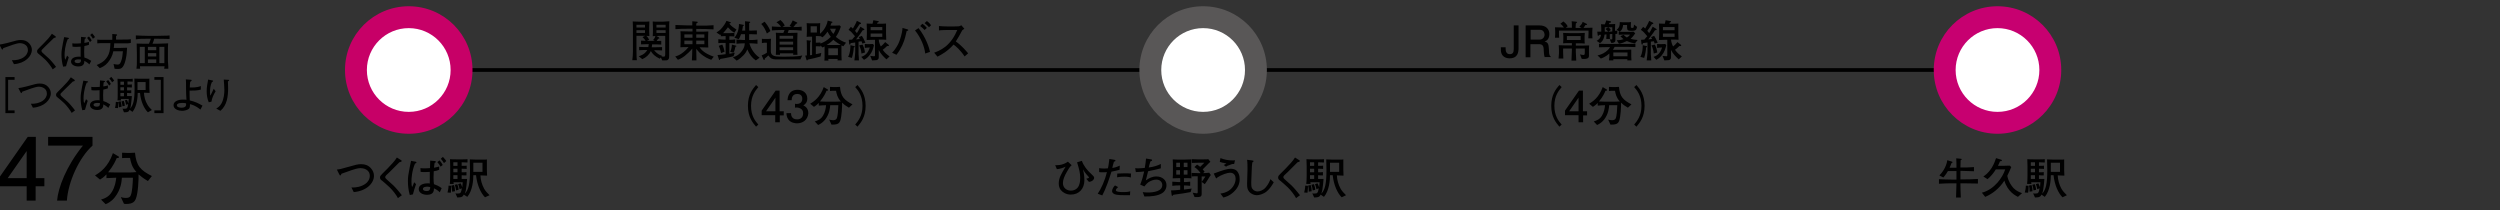 <svg version="1.1" id="レイヤー_1" xmlns="http://www.w3.org/2000/svg" x="0" y="0" viewBox="0 0 1200 101" xml:space="preserve"><rect x="0" y="0" width="1200" height="101" fill="#333333" stroke="none"/><style>.st0{fill:#fff}</style><path d="M203.3 32.7h747v1.8h-747zM6.7 30.8l-1-1.9c2 .1 4.1-.3 5.8-1.5 1-.7 1.9-1.9 1.9-3.4 0-2.8-2.9-3.3-3.8-3.3-1.1 0-2.5.5-3.5.8-.7.2-3.8 1.4-4.5 1.6-.2.5-.3.7-.5.7-.1 0-.1 0-.4-.5l-1-1.9c.8-.1 1.9-.3 3.9-.8 4.3-1.2 5-1.4 6.4-1.4 1.6 0 2.9.4 4 1.6 1 1.1 1.3 2.2 1.3 3.1 0 3.1-3.2 6.5-8.6 6.9zM25.3 33.3c-.6-1.2-2.3-3.4-3.5-4.6-.9-.8-2.4-2.2-3.1-2.7-.7-.5-.9-.8-.9-1.4 0-.6.3-.9 1-1.6l2.2-2.2c1.4-1.4 2.9-3 3.9-4.6l1.6 1.1c.1.1.3.2.3.4 0 .1-.1.2-.1.3-.1.1-.7.2-.8.2-1.2 1.2-2.1 2.1-4 3.9l-1.5 1.5c-.4.3-.5.6-.5.8 0 .3.2.6.5.9 3 2.7 3.3 2.9 4.5 4.3.7.8 1.6 1.9 2 2.5l-1.6 1.2zM32.5 18.8C31.2 21.9 31 25 31 26.3c0 1.3.1 1.8.3 2.4.2-.3.5-1 .9-2l.8.8c-.5 1.6-.9 2.8-1.3 4.3l-1.4.2c-.6-2.1-.8-4.1-.8-5.8 0-1.7.2-2.8.7-5.5.1-.5.5-2.5.6-2.9l1.8.3c.2 0 .5.1.5.4 0 .1-.3.2-.6.3zm10.4 12.1c-.8-.8-1.5-1.2-2.4-1.7 0 .9-.1 2.7-2.9 2.7-2 0-3.5-1-3.5-2.3 0-2.4 3.3-2.4 3.7-2.4s.7 0 .9.1v-2-2.9c-.4 0-1.1.1-1.9.1-.7 0-1.3 0-2-.1l-.1-1.6c.5.1 1.2.1 2.2.1.9 0 1.4-.1 1.9-.1 0-.5.1-2.7.1-3.1l2 .2c.1 0 .4.1.4.3 0 .2-.2.3-.6.4-.2 1.2-.2 1.6-.2 2 1.2-.2 1.6-.3 2.2-.5v1.4c-.8.3-1.3.4-2.2.6 0 .6-.1 1.4-.1 2.7 0 1.6.1 2.3.1 2.8 1 .3 1.9.7 3.3 1.6l-.9 1.7zm-5.2-2.4c-.3 0-1.9 0-1.9.9 0 .6.7.9 1.6.9.9 0 1.5-.3 1.5-1.7-.4 0-.7-.1-1.2-.1zm5.5-8.3c-.4-.7-.9-1.4-1.4-2l.9-.7c.3.4.8.9 1.3 1.9l-.8.8zm1.4-1.6c-.3-.6-.7-1.2-1.3-1.8l.9-.8c.5.5 1.1 1.3 1.4 1.8l-1 .8zM60.9 20.8h-6.1c0 1-.1 1.6-.2 2.2h3.3c1.3 0 2.3-.1 3.1-.1 0 .3 0 .6-.2 2.8 0 .3-.5 4.6-1.8 6.3-.7 1-1.4 1.1-2.5 1.1-.2 0-.8 0-1.5-.1l-.5-2.3c.5.1 1.1.3 1.9.3.6 0 1.2-.1 1.7-1.5.6-1.6.7-2.8.9-4.9h-4.6c-.4 2.2-1.5 4.1-2.7 5.5-1.2 1.4-2.5 2.1-3.8 2.6l-1.5-1.5c1.3-.5 3.6-1.5 5.1-3.9 1-1.6 1.4-3.2 1.5-6.6h-4.5c-.7 0-1.2.1-1.8.1V19c.3.1.9.1 2.5.1h4.7v-2.8l2.1.2c.1 0 .2.1.2.3 0 .3-.3.4-.5.4V19H58c2.6 0 3.8 0 4.8-.2v1.8c-.9.2-1.3.2-1.9.2zM75.4 18.6H74c-.2 1-.3 1.1-.8 2.4h2.1c.5 0 2.5-.1 2.9-.1 1.4 0 2-.1 2.5-.1-.1.7-.1 3.3-.1 4.2v3.8c0 .2 0 1.1.1 1.8.1 1 .1 2 .1 2.4h-2c.1-.3.1-.9.2-1.2H67.2c0 .5 0 .6.1 1.2h-1.8c.2-1.3.2-2.4.2-4.1v-3.2c0-1.2-.1-3.7-.1-4.8 1.6.1 4.2.1 5.9.1.3-.7.7-1.7.9-2.4h-1.8c-2.1 0-3.7 0-5.4.3V17c1 .1 5.2.2 5.6.2h4.9c.5 0 3.9-.1 4.6-.1.5 0 .7-.1 1.1-.1v1.7c-2-.1-5.9-.1-6-.1zm-5.9 3.9h-2.4v7.8h2.4v-7.8zm5.5 0h-4v1.6h4v-1.6zm0 3h-4v1.6h4v-1.6zm0 3h-4v1.7h4v-1.7zm3.9-6h-2.4v7.8h2.4v-7.8zM3.9 38.3V53H7v1.3H2.6V37H7v1.3H3.9zM15.8 51.7l-1-1.9c2 .1 4.1-.3 5.8-1.5 1-.7 1.9-1.9 1.9-3.4 0-2.8-2.9-3.3-3.8-3.3-1.1 0-2.5.5-3.5.8-.7.2-3.8 1.4-4.5 1.6-.2.5-.3.7-.5.7-.1 0-.1 0-.4-.5l-1-1.9c.8-.1 1.9-.3 3.9-.8 4.3-1.2 5-1.4 6.4-1.4 1.6 0 2.9.4 4 1.6 1 1.1 1.3 2.2 1.3 3.1 0 3.1-3.2 6.5-8.6 6.9zM34.4 54.2c-.6-1.2-2.3-3.4-3.5-4.6-.9-.8-2.4-2.2-3.1-2.7-.7-.5-.9-.8-.9-1.4 0-.6.3-.9 1-1.6l2.2-2.2c1.4-1.4 2.9-3 3.9-4.6l1.6 1.1c.1.1.3.2.3.4 0 .1-.1.2-.1.3-.1.1-.7.2-.8.2-1.2 1.2-2.1 2.1-4 3.9l-1.5 1.5c-.4.3-.5.6-.5.8 0 .3.2.6.5.9 3 2.7 3.3 2.9 4.5 4.3.7.8 1.6 1.9 2 2.5l-1.6 1.2zM41.6 39.7c-1.3 3.1-1.5 6.3-1.5 7.5 0 1.3.1 1.8.3 2.4.2-.3.5-1 .9-2l.8.8c-.5 1.6-.9 2.8-1.3 4.3l-1.3.2c-.6-2.1-.8-4.1-.8-5.8 0-1.7.2-2.8.7-5.5.1-.5.5-2.5.6-2.9l1.8.3c.2 0 .5.1.5.4-.1.1-.4.2-.7.3zM52 51.8c-.8-.8-1.5-1.2-2.4-1.7 0 .9-.1 2.7-2.9 2.7-2 0-3.5-1-3.5-2.3 0-2.4 3.3-2.4 3.7-2.4.4 0 .7 0 .9.1v-2-2.9c-.4 0-1.1.1-1.9.1-.7 0-1.3 0-2-.1l-.1-1.6c.5.1 1.2.1 2.2.1.9 0 1.4-.1 1.9-.1 0-.5.1-2.7.1-3.1l2 .2c.1 0 .4.1.4.3 0 .2-.2.3-.6.4-.2 1.2-.2 1.6-.2 2 1.2-.2 1.6-.3 2.2-.5v1.4c-.8.3-1.3.4-2.2.6 0 .6-.1 1.4-.1 2.7 0 1.6.1 2.3.1 2.8 1 .3 1.9.7 3.3 1.6l-.9 1.7zm-5.2-2.4c-.3 0-1.9 0-1.9.9 0 .6.7.9 1.6.9.9 0 1.5-.3 1.5-1.7-.4 0-.6-.1-1.2-.1zm5.6-8.3c-.4-.7-.9-1.4-1.4-2l.9-.7c.3.4.8.9 1.3 1.9l-.8.8zm1.4-1.6c-.3-.6-.7-1.2-1.3-1.8l.9-.8c.5.5 1.1 1.3 1.4 1.8l-1 .8zM56.6 51.9l-1.4-.1c.2-.7.4-1.7.4-2.9l1.2.1v.8c0 1-.1 1.7-.2 2.1zm14.4 2c-1.8-1.7-3.4-5.1-3.8-9.3h-1.1c0 1.9-.3 6.4-2.5 9.1l-1.4-1c-.3.7-.6 1.3-2.7 1.2l-.7-1.8c.2.1.5.1 1 .1 1.1 0 1.4-.2 1.7-2.2l-1 .3c-.2-1.3-.4-1.7-.6-2.1l1-.3c.2.3.4.7.7 1.7.1-1 .2-1.8.2-2.1H58c0 .2 0 .3.1.7h-1.7c.1-.8.1-1.6.1-3.5v-3.9c0-.6 0-1.3-.1-3 .9.1 1.6.1 3 .1h2.1c.6 0 1.6 0 2.2-.1v1.4c-2-.1-2.1-.1-2.5-.1v1.5c1.5 0 1.6 0 2.1-.1V42c-.7 0-1.3-.1-2.3-.1v1.5c1.2 0 1.3 0 2-.1v1.4c-1 0-1.2 0-2-.1v1.5h2.3c-.1 1.2-.3 3.3-.5 4.7-.1.7-.3 1.2-.4 1.4 1.6-1.7 2.2-4.1 2.2-9.9 0-1.6-.1-3.3-.1-4.6.5 0 1.8.1 2.4.1h4c.3 0 .5 0 .8-.1v4.5c0 .1.1 2.2.1 2.4-1.3-.1-1.6-.1-2.3-.1h-.4c.1 2 .6 3.9 1.6 5.6.6 1.1 1.3 1.8 2.2 2.7L71 53.9zm-13.9-2.4c0-.9 0-1.6-.3-2.6l1.1-.3c.3 1 .4 1.7.5 2.6l-1.3.3zm2.4-12.3h-1.7v1.5h1.7v-1.5zm0 2.7h-1.7v1.5h1.7v-1.5zm0 2.7h-1.7v1.6h1.7v-1.6zm-.7 6.4c-.1-1-.3-1.6-.5-2.3l1.1-.3c.3.7.5 1.6.5 2.4l-1.1.2zm11.1-11.6H66v3.8h3.9v-3.8zM74.1 38.3V37h4.4v17.3h-4.4V53h3.1V38.3h-3.1zM96.2 52.6c-2.4-2-4.2-2.4-5-2.6 0 .8 0 1.7-.5 2.2-.8.7-2.4 1-3.3 1-1.6 0-4.1-.7-4.1-2.7 0-1.8 2.1-2.7 4.5-2.7.7 0 1.4 0 1.7.1-.1-1.6-.2-3.5-.2-5.2 0-3.3 0-3.6-.1-4.6l2.5.2c.1 0 .3 0 .3.3 0 .2-.1.2-.7.7-.1.9-.2 1.8-.2 2.7 1 0 3.4.1 5.3-.7V43c-1.5.5-3.7.5-5.4.5 0 2.4 0 3.2.1 4.7 1.2.3 2.3.6 3.4 1.1.7.3 1.8.9 2.7 1.4l-1 1.9zm-8.6-3.2c-.8 0-1.7.1-2.2.4-.2.1-.5.3-.5.8 0 1 1.9 1.1 2.2 1.1 2.4 0 2.3-1.3 2.2-2.1-.4-.1-1-.2-1.7-.2zM101.5 48.8l-1.3.3c-.7-1.6-1-3.5-1-5.3 0-1.6.3-3.7.7-5.6l2 .4c.1 0 .4.1.4.3 0 .2-.2.3-.6.5-.7 1.5-.9 3.1-.9 4.8 0 .6.1 1.6.2 1.6s.1 0 .2-.3c.2-.4 1.3-2.7 1.4-2.9l.9 1.2c-.9 1.5-1.8 3.3-2 5zm7.9-9.7c0 .5.1 1.7.1 3.1 0 4.1-.5 8.3-3.7 11l-2-1.1c.5-.3 1.7-.9 2.6-2.6 1.1-2.2 1.3-4.7 1.3-6.3 0-1.7-.2-3.3-.3-5l2.1.1c.2 0 .5 0 .5.3-.1.2-.4.3-.6.5z"/><g><path d="M169.8 92.2l-1.1-2.2c2.3.1 4.7-.4 6.6-1.7 1.2-.8 2.2-2.2 2.2-3.9 0-3.2-3.3-3.7-4.4-3.7-1.3 0-2.9.5-4.1.9-.8.3-4.4 1.6-5.1 1.8-.2.6-.3.8-.6.8-.1 0-.2 0-.5-.6l-1.1-2.2c1-.1 2.2-.3 4.4-1 4.9-1.4 5.7-1.6 7.3-1.6 1.8 0 3.3.5 4.6 1.9 1.1 1.2 1.5 2.5 1.5 3.6.1 3.6-3.6 7.4-9.7 7.9zM191 95.1c-.6-1.3-2.6-3.9-4-5.2-1-.9-2.7-2.5-3.5-3.1-.8-.5-1.1-.9-1.1-1.6 0-.7.3-1 1.2-1.9l2.5-2.5c1.6-1.7 3.4-3.5 4.4-5.2l1.9 1.2c.2.1.4.2.4.5 0 .1-.1.2-.2.3-.1.1-.8.2-.9.3l-4.5 4.5c-.5.5-1.4 1.3-1.8 1.7-.4.4-.5.7-.5.9 0 .4.3.7.6 1 3.4 3 3.7 3.3 5.1 4.9.8 1 1.8 2.1 2.3 2.8l-1.9 1.4zM199.2 78.5c-1.5 3.6-1.7 7.1-1.7 8.6s.1 2.1.3 2.7c.2-.4.6-1.1 1-2.3l.9.9c-.6 1.8-1.1 3.2-1.5 4.9l-1.5.3c-.7-2.4-.9-4.7-.9-6.7s.2-3.2.8-6.3c.1-.5.6-2.9.7-3.4l2.1.4c.3 0 .5.2.5.4 0 .3-.3.4-.7.5zm11.9 13.8c-.9-.9-1.7-1.4-2.8-1.9 0 1.1-.1 3.1-3.3 3.1-2.3 0-4-1.1-4-2.7 0-2.8 3.8-2.8 4.3-2.8s.8 0 1 .1v-2.3-3.3c-.5 0-1.3.1-2.2.1-.8 0-1.5 0-2.2-.1l-.1-1.8c.6.1 1.4.1 2.5.1 1 0 1.7-.1 2.1-.1 0-.6.1-3.1.1-3.6l2.2.2c.2 0 .5.1.5.4 0 .2-.2.4-.6.5-.2 1.4-.2 1.8-.3 2.3 1.3-.2 1.9-.4 2.5-.6v1.6c-.9.4-1.4.5-2.6.7 0 .7-.1 1.6-.1 3 0 1.8.1 2.6.2 3.2 1.1.4 2.2.8 3.7 1.9l-.9 2zm-5.9-2.7c-.4 0-2.2 0-2.2 1.1 0 .7.8 1 1.8 1s1.7-.3 1.7-1.9c-.4-.1-.7-.2-1.3-.2zm6.3-9.6c-.5-.8-1-1.6-1.6-2.2l1.1-.8c.4.5.9 1 1.5 2.2l-1 .8zm1.6-1.7c-.4-.7-.8-1.3-1.5-2.1l1-.9c.5.6 1.3 1.4 1.6 2l-1.1 1zM216.4 92.5l-1.6-.1c.2-.8.5-2 .5-3.3l1.3.1v.9c0 1-.2 1.9-.2 2.4zm16.4 2.2c-2-2-3.8-5.8-4.3-10.6h-1.3c0 2.2-.3 7.3-2.9 10.4l-1.7-1.1c-.4.8-.7 1.4-3.1 1.4l-.9-2c.3.1.5.1 1.2.1 1.2 0 1.5-.3 1.9-2.5l-1.1.4c-.3-1.5-.5-1.9-.7-2.4l1.2-.4c.2.3.4.8.8 1.9.1-1.1.2-2.1.2-2.4h-4.4c0 .3 0 .4.1.8h-1.9c.1-.9.2-1.9.2-4v-4.5c0-.7 0-1.4-.1-3.4 1 .1 1.8.1 3.5.1h2.4c.7 0 1.8 0 2.5-.1V78c-2.3-.1-2.4-.1-2.8-.1v1.7c1.7 0 1.8 0 2.4-.1v1.6c-.5-.1-1.3-.1-2.4-.1v1.7c1.4 0 1.5 0 2.3-.1v1.6c-1.2 0-1.3 0-2.3-.1v1.8h2.6c-.1 1.4-.3 3.7-.6 5.4-.2.9-.4 1.4-.5 1.7 1.8-1.9 2.5-4.7 2.5-11.3 0-1.8-.1-3.8-.1-5.2.6 0 2.1.1 2.7.1h4.6c.4 0 .6 0 .9-.1v5.1c0 .1.1 2.5.1 2.7-1.5-.1-1.8-.1-2.7-.1h-.5c.1 2.2.7 4.4 1.8 6.4.7 1.2 1.5 2 2.6 3.1l-2.2 1zM217 92c0-1.1 0-1.9-.3-2.9l1.2-.3c.4 1.1.5 2 .5 3l-1.4.2zm2.6-14.1h-2v1.7h2v-1.7zm0 3.1h-2v1.7h2V81zm0 3.1h-2v1.8h2v-1.8zm-.7 7.3c-.1-1.1-.3-1.8-.6-2.7l1.2-.3c.3.8.6 1.8.6 2.7l-1.2.3zm12.7-13.3h-4.4v4.4h4.4v-4.4z"/></g><g><path d="M943.2 88H941c0 2.5.1 4.6.2 6.8h-2.3c.1-2.4.2-5.7.2-6.8H937c-1.4 0-3.8 0-6.3.2V86c2.1.1 4.2.2 6.3.2h2.1v-4.1H935c-.2.3-1 1.8-2.2 3.1l-1.9-1c1-1 3.3-3.7 3.8-7.3l2.3.7c.1 0 .2.1.2.3 0 .2-.3.3-.5.4-.1.3-.7 1.9-.9 2.2h3.3c0-.8 0-3.8-.1-4.5l2.2.2c.1 0 .4 0 .4.3 0 .2-.3.4-.5.4 0 .6-.1 2.8-.1 3.5 2.3 0 4.3 0 6.5-.2v2c-2.2-.1-4-.1-6.5-.2v4.1h2.1c.2 0 3.7 0 6.3-.2v2.2c-2 0-4.2-.1-6.2-.1zM968.6 94.5c-1.1-.6-4.9-2.4-6.5-7.8-2.3 3.6-5.6 6.3-9.2 7.8l-1.6-2c6.1-1.6 10-7.4 11.2-11.2H958c-1.1 1.8-2.4 3.4-4 4.7l-2-1.3c.8-.5 2.4-1.6 4-4.1 1.3-2.1 1.8-3.9 2.1-4.7l2.6.8c.1 0 .2.1.2.3 0 .4-.4.4-.9.4-.3.8-.6 1.4-1 2.2h2.1c1 0 1.5 0 3.6-.1l.7.7c-.5 1.1-1 2.4-1.9 4.2.5 2.7 1.9 4.7 3 5.9 1.4 1.4 2.9 2 4.1 2.4l-2 1.8zM973.5 92.5l-1.6-.1c.2-.8.5-2 .5-3.3l1.3.1v.9c0 1-.1 1.9-.2 2.4zm16.5 2.2c-2-2-3.8-5.8-4.3-10.6h-1.3c0 2.2-.3 7.3-2.9 10.4l-1.6-1.1c-.4.8-.7 1.4-3.1 1.4l-.9-2c.3.1.5.1 1.2.1 1.2 0 1.5-.3 1.9-2.5l-1.1.4c-.3-1.5-.5-1.9-.7-2.4l1.2-.4c.2.3.4.8.8 1.9.1-1.1.2-2.1.2-2.4H975c0 .3 0 .4.1.8H973c.1-.9.2-1.9.2-4v-4.5c0-.7 0-1.4-.1-3.4 1 .1 1.8.1 3.5.1h2.4c.7 0 1.8 0 2.5-.1V78c-2.3-.1-2.4-.1-2.8-.1v1.7c1.7 0 1.8 0 2.4-.1v1.6c-.5-.1-1.3-.1-2.4-.1v1.7c1.4 0 1.5 0 2.3-.1v1.6c-1.2 0-1.3 0-2.3-.1v1.8h2.6c-.1 1.4-.3 3.7-.6 5.4-.2.9-.4 1.4-.5 1.7 1.8-1.9 2.5-4.7 2.5-11.3 0-1.8-.1-3.8-.1-5.2.6 0 2.1.1 2.7.1h4.6c.4 0 .6 0 .9-.1v5.1c0 .1.1 2.5.1 2.7-1.5-.1-1.8-.1-2.7-.1h-.5c.1 2.2.7 4.4 1.8 6.4.7 1.2 1.5 2 2.6 3.1l-2.1 1zM974.2 92c0-1.1 0-1.9-.3-2.9l1.2-.3c.4 1.1.5 2 .5 3l-1.4.2zm2.6-14.1h-2v1.7h2v-1.7zm0 3.1h-2v1.7h2V81zm0 3.1h-2v1.8h2v-1.8zm-.7 7.3c-.1-1.1-.3-1.8-.6-2.7l1.2-.3c.3.8.6 1.8.6 2.7l-1.2.3zm12.7-13.3h-4.4v4.4h4.4v-4.4z"/></g><g><path d="M522.7 87.3l-1.3-1.5c.8-.2 1.3-.3 1.3-.6 0-.2-.2-.4-.4-.6-1.3-1.4-2.1-2.6-2.5-3.3.5 1.7.7 3.5.7 5.3 0 3.9-2.5 6.8-6.5 6.8-1 0-2.5-.2-3.9-1.3s-1.9-2.4-1.9-4c0-2.6 1.1-4.5 3.3-8.1-.8.4-2.6 1.1-4.2 1.2l-.8-1.9c.6 0 1.9 0 3.1-.3.5-.1 1.9-.6 3-1.4l1.8 1.7c-.5.4-1 .9-2.2 3-1.3 2.2-2 4-2 5.6 0 2.4 2 3.6 3.8 3.6.9 0 3-.3 3.9-2.5.6-1.4.6-3 .6-3.7 0-2.1-.4-3.8-1.5-7.4l2.3-.7c.8 2.3 2.5 4.5 4.4 6.2 1 .9 1.5 1.4 1.5 2 0 .5-.6 1.7-2.5 1.9zM537.4 81.5c-1.1.3-1.9.5-3.9.9-.3.9-1.5 4.7-1.8 5.4-1 2.7-1.8 4.5-2.6 6l-2.2-.8c1.6-2.3 3.5-6.4 4.4-10.4-.5.1-1.1.1-2 .1-.7 0-1.1 0-1.7-.1v-1.9c.5.1 1.4.2 2.4.2.8 0 1.3-.1 1.8-.1.2-.8.3-1.3.7-4.5l2.4.4c.4.1.5.1.5.4s-.2.4-.7.5c-.4 1.3-.5 1.7-.8 3 1-.1 1.8-.3 3.6-1.1l-.1 2zm5 12.2h-2.1c-4.3 0-5-.3-5.7-.7-.3-.2-.8-.6-.8-1.2 0-1.3 1-2.4 1.4-2.8l1.5.8c-.5.4-1.1 1-1.1 1.5 0 .9 2.7.9 3.4.9 2.3 0 2.9-.2 3.5-.4l-.1 1.9zm.4-8.5c-.4-.1-1.1-.4-2.9-.4-2.1 0-3 .2-3.7.3l.1-1.8c.7 0 1.7-.1 3.2-.1 1.4 0 2.4 0 3.4.1l-.1 1.9zM557.7 92.8c-2 1.2-5.3 1.6-8.4 1.5l-.8-2.1c.6.1 1.4.2 2.4.2 2.7 0 7-.5 7-3.6 0-1.4-1.1-2.6-2.9-2.6-1.3 0-2.7.6-3.8 1.3-.9.7-1.5 1.5-1.9 2l-2-.9c.8-1.8 1.6-4.8 1.9-6.3-.4 0-1.2.1-1.9.2-1.5.1-1.7.1-2.1.1l-.3-1.9c.6.1.9.1 1.5.1.9 0 1.9-.1 3.1-.2.3-1.4.5-3.5.6-4.5l2.4.4c.3 0 .5.1.5.4 0 .3-.1.3-.8.6-.5 1.6-.6 2-.8 2.9 2.5-.3 4.4-1 5.8-1.7v2.1c-1.7.5-2.9.7-6.1 1.4-.1.3-.9 3.6-1.1 4.4 1.6-1.1 3-1.9 5.1-1.9 2.9 0 4.8 1.9 4.8 4 .1.6-.1 2.9-2.2 4.1zM571.5 92.2c-2.2.4-4.3.8-8.3 1.3-.1.2-.3.5-.5.5s-.3-.1-.3-.4l-.3-2.2c1.6 0 2-.1 4.4-.3V89h-.6c-.6 0-1.9 0-3.2.2v-2c1.3.1 2.5.2 3.2.2h.6v-1.9h-.5c-.9 0-1.4 0-3.1.1.1-1.4.1-1.8.1-3.1v-2.9c0-1.2 0-1.6-.1-3.1 1.2.1 1.8.1 3.1.1h2.8c.9 0 1.4 0 3.1-.1-.1 1.4-.1 1.8-.1 3.1v2.9c0 1.2 0 1.6.1 3.1-1.2-.1-1.8-.1-3.1-.1h-.5v1.9c.4 0 1.7 0 3-.2v2c-1-.1-2.1-.2-3-.2v2c.6-.1 2.2-.3 3.7-.5l-.5 1.7zm-5.1-14.1h-1.8v2.1h1.8v-2.1zm0 3.6h-1.8v2.1h1.8v-2.1zm3.6-3.6h-1.8v2.1h1.8v-2.1zm0 3.6h-1.8v2.1h1.8v-2.1zm9.7 4.6c-.5.7-1.1 1.8-1.4 2.1l-1.5-1.1c.3-.3 1.1-1.5 1.8-2.6h-1.8v8.4c0 1.5-1 1.5-2.5 1.5h-.9l-.9-2.1c.2 0 1.6.3 1.9.3.5 0 .5-.2.5-.9v-7.3c-1 0-1.9 0-2.9.1V83c.8 0 1.8.1 3.1.1h1.2c-.8-1.1-1.8-2.2-3-2.9l1.3-1.2c.4.3.8.5 1.5 1.1l2-2h-2.3c-1 0-2.7.1-3.7.1v-1.8c.7 0 1.4.1 2.7.1h2.8c1.1 0 2 0 2.4-.1l1 1.3c-.5.4-.6.4-1.8 1.7l-1.9 1.9c.5.6.7.9.9 1.1l-.7.7c.7 0 2.3-.1 2.9-.2l.8 1.1c-.4.5-.5.7-1.5 2.3zM592.4 91.9c-2.2 2.2-4.3 2.7-5.2 2.9l-1.4-1.9c.9-.1 2.8-.4 4.6-1.8 1.7-1.4 2.7-3.4 2.7-5.3 0-1.3-.6-2.9-2.7-2.9-1.2 0-4 .9-6.1 2.3-.1.2-.2.4-.4.4s-.3-.2-.5-.6l-.8-1.7c4.6-1.7 6.5-2.3 8.2-2.3.3 0 2.2 0 3.2 1.4.7 1 1 2 1 3.2.2 1.7-.4 4.2-2.6 6.3zm0-13.2c-.4 0-.8-.1-1.9.4-1.3.4-1.6.6-2 .9l-1.1-.8c.2-.1 1.1-.6 1.3-.7-1.4-.3-1.6-.4-1.9-.4-1-.3-1.2-.4-1.3-.4l.3-1.8c2.2.8 3.8 1.1 6 1.1.4 0 .6 0 1-.1l-.4 1.8zM608.1 91.8c-1.6 1.4-3.8 1.9-4.8 1.9-1.2 0-2.7-.5-3.7-1.7-.9-1.1-1-2.1-1-3.9 0-1.1.2-5.7.2-6.7 0-1.4 0-3.4-.2-4.7l2.4.3c.5.1.7.1.7.4 0 .2-.1.2-.6.6-.1.5-.1 1.1-.2 1.9-.1 1.5-.3 6.7-.3 7.6 0 2 .1 2.6.6 3.2.6.9 1.8 1.2 2.4 1.2 1 0 2.7-.5 3.9-1.9 1.4-1.6 2-3.2 2.3-4l1.6 1.5c-.9 1.6-1.9 3.1-3.3 4.3zM622.1 95.1c-.6-1.3-2.6-3.9-4-5.2-1-.9-2.7-2.5-3.5-3.1-.8-.5-1.1-.9-1.1-1.6 0-.7.3-1 1.2-1.9l2.5-2.5c1.6-1.7 3.4-3.5 4.4-5.2l1.9 1.2c.2.1.4.2.4.5 0 .1-.1.2-.2.3-.1.1-.8.2-.9.3l-4.5 4.5c-.5.5-1.4 1.3-1.8 1.7-.4.4-.5.7-.5.9 0 .4.3.7.6 1 3.4 3 3.7 3.3 5.1 4.9.8 1 1.8 2.1 2.3 2.8l-1.9 1.4zM627.6 92.5l-1.6-.1c.2-.8.5-2 .5-3.3l1.3.1v.9c0 1-.2 1.9-.2 2.4zm16.4 2.2c-2-2-3.8-5.8-4.3-10.6h-1.3c0 2.2-.3 7.3-2.9 10.4l-1.6-1.1c-.4.8-.7 1.4-3.1 1.4l-.9-2c.3.1.5.1 1.2.1 1.2 0 1.5-.3 1.9-2.5l-1.1.4c-.3-1.5-.5-1.9-.7-2.4l1.2-.4c.2.3.4.8.8 1.9.1-1.1.2-2.1.2-2.4H629c0 .3 0 .4.1.8H627c.1-.9.2-1.9.2-4v-4.5c0-.7 0-1.4-.1-3.4 1 .1 1.8.1 3.5.1h2.4c.7 0 1.8 0 2.5-.1V78c-2.3-.1-2.4-.1-2.8-.1v1.7c1.7 0 1.8 0 2.4-.1v1.6c-.5-.1-1.3-.1-2.4-.1v1.7c1.4 0 1.5 0 2.3-.1v1.6c-1.2 0-1.3 0-2.3-.1v1.8h2.6c-.1 1.4-.3 3.7-.6 5.4-.2.9-.4 1.4-.5 1.7 1.8-1.9 2.5-4.7 2.5-11.3 0-1.8-.1-3.8-.1-5.2.6 0 2.1.1 2.7.1h4.6c.4 0 .6 0 .9-.1v5.1c0 .1.1 2.5.1 2.7-1.5-.1-1.8-.1-2.7-.1h-.5c.1 2.2.7 4.4 1.8 6.4.7 1.2 1.5 2 2.6 3.1l-2.1 1zM628.2 92c0-1.1 0-1.9-.3-2.9l1.2-.3c.4 1.1.5 2 .5 3l-1.4.2zm2.6-14.1h-2v1.7h2v-1.7zm0 3.1h-2v1.7h2V81zm0 3.1h-2v1.8h2v-1.8zm-.7 7.3c-.1-1.1-.3-1.8-.6-2.7l1.2-.3c.3.8.6 1.8.6 2.7l-1.2.3zm12.7-13.3h-4.4v4.4h4.4v-4.4z"/></g><g><path d="M321.2 15v11.9c0 .8 0 1.2-.5 1.7-.3.4-.8.4-2 .4h-.8l-.7-1.4-.5.6c-2.3-1.1-3.6-2.4-4.3-3.7-.8 1.8-2.3 3.1-4.1 3.9l-1.7-1.4c.9-.3 2.8-.8 4.1-3-1.1 0-2.8 0-3.9.1v-1.6c1.5.1 2.9.1 3.8.1h.6c.1-.6.1-1.1.2-1.4h-.4c-.6 0-2.2.1-3.3.1v-1.8c.8 0 1.8.1 2.2.1-.5-.8-.6-.9-1.5-1.8l1.3-.6h-4.2v7.4c0 2.8.1 3.6.2 4.3h-2.2c.2-1.4.3-2.8.3-4.2V13.4c0-.2 0-2-.1-3.1.4 0 2.1.1 3 .1h3.5c1-.1 1.1-.1 1.5-.1 0 .3-.1 2.6-.1 2.8v1.7c0 .4.1 2.1.1 2.5-.3 0-.5 0-1.5-.1.7.6 1 1.1 1.4 1.9l-1.1.5h3.8l-.8-.4c.4-.5.8-.9 1.1-1.9-.2 0-1.2 0-1.3.1.1-.9.1-2.4.1-2.4v-2c0-.6-.1-2.2-.1-2.7.4.1 1.6.1 2.3.1h2.6c.3 0 2.2-.1 3.1-.2-.1.9-.1 1.6-.1 4.8zm-11.6-3.1h-4.1v1.3h4.1v-1.3zm0 2.6h-4.1v1.3h4.1v-1.3zm9.9 2.7h-2.9c-.3 0-1.3.1-1.5.1l1.1.6s.3.2.3.4-.1.3-.6.3c-.1.2-.6.9-.7 1.1.6 0 1.8-.1 2.2-.1v1.8c-1.4-.1-2.7-.1-3.4-.1h-1c0 .7-.1 1-.2 1.4h1.1c1.3 0 2.7-.1 3.9-.1v1.6c-1.8-.1-3.1-.1-3.8-.1.1.2 1.5 2 3.8 2.7l-.3.3c.2 0 1.1.1 1.2.1.4 0 .6-.4.6-1.1v-8.9zm0-5.3h-4.4v1.3h4.4v-1.3zm0 2.6h-4.4v1.3h4.4v-1.3zM341.4 28.7c-1.1-.4-3.3-1.2-5.6-3.4-1-1-1.5-1.8-1.6-1.9.1 3.6.1 4 .1 5.6h-2.2c.1-.8.2-4.7.2-5.7-1 1.3-2.5 2.6-3.7 3.6-1.6 1.2-2.5 1.5-3.2 1.8l-1.3-1.6c1.1-.3 2.3-.7 4.1-2.2.5-.4 1.6-1.4 2.3-2.3-2.4 0-2.7 0-3.9.1 0-.8.1-2.1.1-2.9v-2.4c0-.7 0-1.7-.1-2.4.6 0 3.5.1 4.1.1h1.7v-1.3h-2.1c-2 0-4.1 0-6.1.2v-2c2.1.1 5.2.2 6.1.2h2v-2l2.2.2c.3 0 .4.1.4.3 0 .2-.2.3-.7.6v1h2.1c2.1 0 4.1 0 6.2-.2v2c-2.7-.2-5.9-.2-6.2-.2h-2.1v1.3h1.6c1.2 0 2.9 0 4.2-.1 0 .9-.1 1.8-.1 2.6v2.4c0 .6 0 1.7.1 2.7-1.5 0-2.9-.1-3.8-.1h-.4c.6.9 2.1 2.9 6.8 4.5l-1.2 1.5zm-9-12.2h-3.9v1.6h3.9v-1.6zm0 3h-3.9v1.7h3.9v-1.7zm5.7-3h-3.9v1.6h3.9v-1.6zm0 3h-3.9v1.7h3.9v-1.7zM352.5 15.7c-1.3-.7-2.4-1.8-3.1-2.6-.2.2-.8 1.1-1 1.3-.1.1-.7.8-1.3 1.5H350.5c.3 0 1.9-.1 2-.1v1.7c-.3 0-1.6-.1-1.9-.1h-.5v1.7c.6 0 1.8 0 2.8-.2v1.9c-.8-.1-1.8-.1-2.8-.1v5.1c.8-.1 1.9-.4 2.6-.5l-.6 1.7c-.4.1-3.2.8-6.4 1.3 0 .2-.1.5-.3.5-.2 0-.3-.2-.3-.3l-.7-2.1c1.6-.1 1.8-.1 3.9-.4v-5.4h-.8c-.9 0-1.9 0-2.7.1v-1.9c1.1.2 2.6.2 2.7.2h.8v-1.7c-.8 0-.9 0-2.3.1v-.9l-.3.3-1.8-1.2c.6-.4 1.8-1.1 2.8-2.4.5-.6 1.5-1.9 2-3.2l1.8.6c.1 0 .3.1.3.3 0 .2-.1.2-.6.3l-.1.2c.8 1.1 2.6 2.3 3.4 2.8l-1 1.5zm-6.4 9.8c-.2-1-.4-2-1.1-3.5l1.7-.6c.7 1.5.9 2.5 1.1 3.4l-1.7.7zm6.9-3.1c-.2.9-.4 2.1-.9 2.9l-1.6-.4c.6-1.2.8-2.8.8-3.5l1.9.5c.1 0 .3.1.3.3 0 .1-.2.1-.5.2zm9.8 6.6c-1.9-1.3-3-2.8-4.1-5.3-.4 1-.9 1.9-1.9 2.9-1 1-2 1.9-3.2 2.5l-1.8-1.6c1.9-.6 3-1.3 4.3-3 1.2-1.6 1.3-2.6 1.4-3.7h-.7c-1.1 0-2.2.1-3.3.2v-2c1.2.1 3 .2 3.3.2h.8v-2.8h-1.9c-.5 1.4-.7 1.8-1.1 2.4l-2.1-.7c2.2-2.5 2.2-5.9 2.2-6.6l2.1.4c.2 0 .3.1.3.2 0 .2-.3.3-.5.4-.1.8-.2 1.4-.4 2.2h1.5c0-1.6 0-1.9-.1-4.5l2.1.2c.2 0 .4 0 .4.3 0 .1-.1.2-.5.4v3.6h.6c1 0 2.3-.1 3.1-.1v1.9c-2-.1-2.2-.1-3.2-.1h-.5v2.8h.7c1.1 0 2.2 0 3.3-.2v2c-1.4-.2-3.3-.2-3.3-.2h-.6c1.1 3.9 3.7 6.1 4.9 6.9l-1.8 1.3zM368.1 16.1c-.5-1.4-1.4-3.3-2.7-4.6l1.6-1.1c.6.7 2 2.4 2.8 4.5l-1.7 1.2zm16.1 12.4h-12.1c-1.5-.1-2.2-.4-3.3-1.9-.4.4-1 1-1.7 1.5 0 .5-.1.7-.3.7-.1 0-.3-.1-.3-.2l-.9-2c1.4-.6 1.8-.8 2.5-1.3v-4.8h-1s-.6 0-1.4.2v-2.1c.5.1.9.1 1.6.1h1.3c.6 0 1.1-.1 1.5-.1-.1.8-.1 1.7-.1 2.5V24.7c0 1 .5 1.5.9 1.8.9.6 1.6.7 5.7.7 1.7 0 6.5 0 8.5-.6l-.9 1.9zm-5-14.1h-.6l-.5 1.4c1.5 0 3.6 0 4.7-.1 0 .6-.1 1.9-.1 3.3v4.9c0 .8 0 1.3.1 2.4h-2.1c0-.4 0-.5.1-.7h-6.4v.7h-2c0-.5.1-1.4.1-2.4v-4.8c0-1.1 0-2.3-.1-3.4 1 .1 2.6.1 3.6.1l.6-1.4h-1.3c-1 0-3.9.1-4.8.2v-1.9c1.5.1 2.9.2 4.4.2-.3-.5-1.2-1.6-2.2-2.2l1.9-1.1c.5.4 1.3 1.2 2.1 2.6l-1.1.7h4.4l-1-.5c.5-.6 1-1.4 1.5-2.6l1.9.9c.3.1.3.2.3.3 0 .4-.5.4-.6.4-.5.7-.8 1.1-1.3 1.6 2.1 0 3.1-.1 4-.2v1.9c-1.9-.2-3.3-.3-5.6-.3zm1.5 2.8h-6.5v1.4h6.5v-1.4zm0 2.8h-6.5v1.4h6.5V20zm0 2.7h-6.5v1.4h6.5v-1.4zM404.8 22.2c-.4-.2-.5-.2-.9-.4v4.6c0 1.2.1 2 .1 2.6h-2c0-.1.1-.6.1-.7h-4.5c0 .4 0 .4.1.8h-2c.1-.6.1-1.9.1-2.6v-4.2c-.3.2-.6.3-1 .5l-1-1v.5c-.5-.1-1.7-.1-2.2-.1V26c1.6-.3 2.3-.5 2.6-.6l-.3 1.7c-.9.3-4.8 1.3-6.1 1.5-.1.1-.2.4-.4.4s-.3-.2-.3-.3l-.6-2c.3 0 .3 0 .8-.1V23c0-1.2 0-2.8-.1-3.7l1.8.2c.1 0 .3 0 .3.2 0 .1-.1.2-.4.4-.1.5-.1 2.1-.1 2.7v3.7c.6-.1.7-.1 1-.1v-8.8h-.6c-.6 0-1.4 0-2 .1.1-1.3.1-1.8.1-2.4v-1.8c0-.7 0-1.1-.1-2.4.9.1 1.7.1 2 .1h2.5c.6 0 1.4 0 2-.1-.1 1.3-.1 1.8-.1 2.4v2.7c.5-.4 3.1-2.7 3.7-6.3l2 .5c.1 0 .3.1.3.2 0 .3-.3.3-.5.4-.2.5-.3.9-.5 1.3h2c.1 0 2.2-.1 2.5-.1l.5.6c-.8 2.3-1.4 3.5-2.4 4.9 1.8 1.5 3.4 2.3 4.9 2.8l-1.3 1.7zm-12.7-9.6h-3v3h3v-3zm5.1 2.6c-1 1.5-1.9 2.3-2.4 2.7l-1-.6v.1c-.7-.1-1.4-.1-2.2-.1v3.2c1.6 0 1.8-.1 2.2-.1v.5c1.4-.5 3.2-1.4 5-3.2-.5-.6-1-1.4-1.6-2.5zm2.8 3.9c-1.2 1.2-2.2 1.9-3.2 2.5h6.8c-1-.6-2.2-1.3-3.6-2.5zm2.2 4.1h-4.6v3.3h4.6v-3.3zm-3.8-9.4c.4.9.9 1.7 1.6 2.5.8-1.1 1-1.9 1.2-2.5h-2.8zM409.8 22.8c0 1.1-.3 3.1-.9 5l-1.8-.5c1.1-2.2 1.1-4.3 1.1-5.6l1.7.4c.2 0 .4.1.4.3-.1.3-.3.4-.5.4zm4.1-1.9c-.1-.5-.3-1-.4-1.1-.5.1-1.2.2-1.4.2v5.1c0 .3 0 1.8.1 2.1 0 .7.1 1 .1 1.8h-2.2c.2-1.5.4-3.1.4-3.9v-4.7l-2.2.3c-.1.5-.1.7-.4.7-.2 0-.3-.1-.3-.4l-.2-1.9c.5 0 .7 0 1.6-.1.8-1 1.1-1.3 1.4-1.6-1.5-1.8-1.8-2.2-3.1-3.1l1.1-1.4c.4.3.6.4 1 .8.8-1.4 1.5-2.6 1.9-3.7l1.8.9c.1.1.2.1.2.3 0 .3-.3.4-.7.4l-1.2 1.8c-.3.4-.8 1.1-1 1.4.4.5.6.8.9 1.1.5-.7.8-1.3 1.7-3.1l1.6 1c.2.1.3.2.3.3 0 .4-.5.4-.8.4-1.1 1.8-2.7 3.7-3.2 4.4.3 0 1.4-.2 1.8-.2-.3-.5-.4-.6-.5-.9l1.5-.6c.4.6 1.2 2 1.7 3.3l-1.5.4zm-.4 4.8c-.1-1.3-.5-2.8-1.1-3.9l1.6-.4c.4.6 1 2.2 1.2 3.8l-1.7.5zm3.8.9c-1.1 1.4-2.2 1.9-2.6 2.1l-1.3-1.4c2.1-.7 3.3-2 4.1-4.5-.9 0-1.7.1-2.4.2v-1.9c.8.1 1.1.1 1.5.1 1.2 0 2-.1 2.4-.1l.5.6c-.4 1.7-.8 3.2-2.2 4.9zm8.2 1.9c-1.1-1-2.8-2.6-3.7-4.5v2.8c0 1.1 0 1.4-.5 1.8-.4.3-.5.3-2.7.4l-.9-2.2c.3 0 .9.2 1.8.2.5 0 .5-.1.5-.9v-7h-.8c-.6 0-1.9.1-3.2.1 0-.6.1-2.2.1-2.8v-2.2s-.1-2.6-.1-2.9c.4 0 2.4.1 2.8.1 0 0 .3-1 .4-1.7l2.2.4c.3 0 .4.1.4.3 0 .2-.1.3-.6.4 0 .1-.2.6-.2.6h1.6c.3 0 1.7 0 2.7-.1v4.9c0 .5.1 2.4.1 2.9-.7-.1-2.3-.1-3.1-.1h-.5c.1 1.5.7 2.8 1 3.3.9-.7 1.2-1.1 2.1-2.1l1.5 1.2c.1.1.3.2.3.4 0 .3-.3.3-.4.3h-.5c-1 1-1.3 1.2-2.1 1.8 1.1 1.6 2.5 2.6 3.3 3.2l-1.5 1.4zm-2-15.5h-5.6v1.5h5.6V13zm0 3.1h-5.6v1.6h5.6v-1.6zM435.2 14.9c-.1.4-.1.6-.7 2.9-.5 2.1-1.9 5.6-4.2 8.5l-2.1-1c1.6-1.5 3.1-4.3 3.3-5 .5-1.1 1.6-4.4 1.7-6.9l2.4.7c.3.1.4.2.4.4 0 0-.2.3-.8.4zm8.9 10.8c-.3-3-1.9-7.4-4.9-11.1l1.7-1.1c3.5 4.4 5.2 9.6 5.5 11.4l-2.3.8zm-.3-11.3l-.9-.9c-.3-.3-.7-.6-1.2-1l1-1.1c1 .6 1.6 1.3 2.2 2l-1.1 1zm2.1-1.3c-.3-.5-1.4-1.5-2.1-2l1.1-1c.9.6 1.7 1.5 2 2l-1 1zM463 27.1c-1.9-3-4.4-5.1-5.3-5.7-2.9 3.3-5.8 4.8-7.7 5.8l-1.6-1.9c1-.4 3.1-1.1 5.4-2.9 2.6-2.1 4.4-4.9 5.7-8h-3.7c-1.5 0-3.6 0-5.1.2v-2.1c.7.1 3.2.2 4.1.2h3.1c2 0 2.3-.1 2.5-.1.4-.1.8-.3 1-.5l1.5 1.7c-.4.3-.5.4-1 .7-1.3 2.4-2.1 3.9-3.1 5.4 3.1 2.2 5.3 5 5.9 5.7l-1.7 1.5z"/></g><g><path d="M362.9 60.8c-1.6-1.9-3.9-4.6-3.9-10s2.3-8.1 3.9-10l1.1 1c-1.4 1.7-3.5 4.2-3.5 9 0 4.9 2.1 7.4 3.5 9l-1.1 1zM374.3 55.3v3.4h-2.2v-3.4h-6.5v-2.2l6.7-9.6h1.9v9.9h2v2h-1.9zm-2.1-8.4l-4.5 6.5h4.5v-6.5zM382.6 59.2c-.9 0-3.1-.2-4.3-2-.7-1.1-.8-2.1-.8-2.9h2.2c0 .7.1 3 2.9 3 1.4 0 2.9-.7 2.9-2.9 0-1.1-.4-1.6-.7-1.9-.7-.7-1.9-.9-2.4-.9-.2 0-.5 0-.8.1v-1.9c.4.1.8.1.9.1.6 0 2.6-.2 2.6-2.5 0-1.8-1.3-2.3-2.4-2.3-2.6 0-2.7 2.3-2.7 3h-2c.1-1.2.4-5 4.9-5 2.2 0 4.6 1.3 4.6 4.2 0 1.8-.9 2.7-1.9 3.3.6.3 2.4 1.1 2.4 3.8-.3 3.2-2.7 4.8-5.4 4.8zM407.5 51.7c-1.9-1.1-2.2-1.4-3.3-2.4.1 1.6-.2 6.8-.9 8.7-.4 1-1 1.8-3.4 1.8h-.8l-1.1-2.4c.5.1 1 .3 1.8.3.4 0 1.4 0 1.8-.8.6-1.3.7-4.2.8-6.4h-3.9c-.1 1.3-.3 4.2-2.5 7-1.3 1.6-2.7 2.2-3.3 2.5l-1.6-1.7c1.2-.4 2.8-.9 3.9-2.7 1.1-1.8 1.4-3.7 1.5-5.1-.5 0-2.9.1-3.5.2v-1.3c-.9 1-1.7 1.5-2.3 1.9l-1.8-1.5c1.6-1 4.7-2.9 6.5-8l2 1.2c.1.1.1.2.1.2 0 .3-.1.3-.8.4-.3.8-1.1 2.7-3.1 5.1.5 0 2.4.1 2.8.1h4.8c.1 0 2-.1 2.4-.1-1.7-1.9-2-3.6-2.3-5.1h-1.9c-.1 0-.9.1-1 .1v-2c.2 0 1.5.1 1.7.1h1.3c.7 0 1.2-.1 1.8-.1.4 4.7 2 6.3 6 8.4l-1.7 1.6zM410.5 59.8c1.4-1.7 3.5-4.2 3.5-9 0-4.9-2.1-7.4-3.5-9l1.1-1c1.6 1.9 3.9 4.6 3.9 10s-2.3 8.1-3.9 10l-1.1-1z"/></g><g><path d="M724.6 28c-2.1 0-3.5-1.1-3.9-2.4-.3-.9-.3-1.4-.3-2.9h2.3v.8c0 1.3.5 2.5 2 2.5 1.3 0 1.9-.7 1.9-2.4V12.2h2.3v11.4c-.1 1-.1 4.4-4.3 4.4zM741.5 27.5c-.2-.4-.4-1-.5-3.2 0-2.4-.6-3.1-2.4-3.1h-4v6.3h-2.3V12.2h6.7c3 0 4.7 1.7 4.7 4.2 0 .5-.1 1.3-.5 2.1-.6 1-1.2 1.2-1.8 1.4 1.4.4 2 .9 2.1 4 0 2.7.4 3 1.1 3.5h-3.1zm-2.4-13.2h-4.4V19h4.4c1 0 2.3-.8 2.3-2.4-.1-.8-.4-2.3-2.3-2.3zM762.4 18.1c0-.4.1-2 .1-2.1v-1.3h-14.2v1c0 .5 0 1.4.1 2.4h-2c0-.3.1-1.4.1-1.7v-1.5c0-.3-.1-1.6-.1-1.8.1 0 3.9.1 4.3.1-.7-1-1.2-1.4-1.7-1.8l1.4-1.1c.8.6 1.4 1.1 2.1 2.3l-.9.7h2.9v-.6c0-.9 0-1.7-.1-2.5l2 .2c.6.1.6.1.6.3 0 .1-.4.4-.6.6 0 .5-.1 1.1-.1 1.6v.5h2.8l-1-.6c.8-.8 1.3-1.4 1.6-2.3l1.8.9c.1 0 .3.2.3.3 0 .3-.3.3-.8.3-.4.7-.6.9-.9 1.4 3-.1 3.3-.1 4.3-.1 0 .4-.1 1.3-.1 1.7v1.7c0 .5 0 1.1.1 1.7h-2zm.3 5.8v2.9c0 1.3-1.2 1.5-2.3 1.5-.7 0-.9 0-1.2-.1l-.8-2.1c.5.1 1.2.3 1.6.3.6 0 .7-.3.7-1.2v-1.9h-4.3V25c.1 2.4.1 2.6.2 4.1h-2.3c0-.5.2-4.3.2-4.9v-.9h-4.2v1.9c0 .5.1 2.5.1 2.9h-2.3c0-.4.2-2.2.2-2.5v-1.7c0-.4-.1-1.5-.1-2.2.5 0 3.5.1 3.7.1h2.6v-1.1h-1.3c-.8 0-2.2 0-2.9.1 0-.3.1-1.8.1-2v-1.4c0-.3-.1-1.4-.1-1.6 1 0 1.2.1 2.9.1h4.6c.5 0 2.5-.1 2.9-.1 0 .2-.1 1.4-.1 1.7v1.6c0 .5 0 1.3.1 1.8-1.2-.1-1.7-.1-2.7-.1h-1.6v1.1h2.9c1 0 2.6-.1 3.5-.1-.1.2-.1 1.7-.1 2.1zm-4-6.6h-6.6v1.9h6.6v-1.9zM776.3 16.2c-.2 0-.6.1-.9.1v2c0 1.3 0 1.4-.2 1.7-.4.5-1 .6-1.8.6l-.7-1.7h1c.2 0 .2-.2.2-.6v-2c-.4 0-.8.1-1.2.1v1c0 .4 0 .9.1 1.3H771c0-.4.1-.9.1-1.3v-.9l-.9.1c-.2 1.4-.6 3-2.2 4.1l-1.6-1.1c.9-.5 1.8-1.1 2.1-2.9h-.8c-.2.3-.4.5-.6.5-.1 0-.2-.1-.2-.2l-.2-1.8h1.9c.1-1.7-.1-3-.1-3.6.7.1 1.4.1 1.8.1.2-.3.4-.9.7-1.9l2 .4c.2 0 .3.1.3.3 0 .2-.1.4-.7.4-.1.2-.1.2-.4.7h.4c.7 0 1.9 0 2.7-.1 0 .8-.1 1-.1 2.8v.5c.5 0 .6 0 1.1-.1v1.5zm2.8 6.3H775c-.1.2-.3.7-.8 1.4h3.5c1.6 0 3.8 0 5.3-.1V27c0 1 .1 1.4.1 2h-2c0-.3 0-.4.1-.6h-6.8v.6h-2.1c.1-.8.2-1.5.2-1.8v-1.5c-1.8 1.6-3.5 2.2-4.1 2.4l-1.6-1.5c.9-.2 2.4-.6 3.9-1.7.5-.4 1.6-1.2 2.1-2.3-.5 0-2.4 0-5.3.1V21c1.7.1 3.8.1 5.6.1h6c2.9 0 4.1 0 5.9-.1v1.6c-2.4-.1-4.2-.1-5.9-.1zm-8.5-8.6l1.3-.8h-1.6v2.1h1.6c0-.1-.6-.8-1.3-1.3zm3.3-.8H772c.2.1.8.6 1.2 1.3l-1.2.8c.3 0 1.3 0 1.9-.1v-2zm7.3 12.1h-6.8V27h6.8v-1.8zm3.6-4.4c-.6-.1-2-.2-3.9-1.1-1.2.6-2.5 1.1-3.8 1.3l-1.1-1.7h.7c.9 0 1.8-.2 2.6-.5-.5-.4-.8-.7-1.5-1.4l1.5-.7c.6.6.9.9 1.6 1.3 1-.6 1.3-1 1.5-1.4h-2.9c-.7 0-1.8.1-2.5.1v-1.5c.9.1 1.8.1 2.3.1h2.2c.9 0 1.7 0 2.6-.1l.8.8c-.4.6-1.2 1.8-2.2 2.6 1.1.4 2.3.5 3.4.6l-1.3 1.6zm-1.5-6c-1.8 0-2.3-.2-2.3-1.5V12h-1.9c-.2 1.5-.5 2.4-1.6 3.2l-1.5-.9c1.1-.9 1.5-1.6 1.5-3.7.4 0 .8.1 1.8.1h1.3c.8 0 1.5 0 2.3-.1-.1 1.1-.1 1.1-.1 2.3 0 .2 0 .5.7.5.5 0 .6-.1.7-.6.1-.5.1-.8.1-1l1.5 1.1c-.3 1.4-.6 1.9-2.5 1.9zM790.1 22.8c0 1.1-.3 3.1-.9 5l-1.8-.5c1.1-2.2 1.1-4.3 1.1-5.6l1.7.4c.2 0 .4.1.4.3-.1.3-.3.4-.5.4zm4.1-1.9c-.1-.5-.3-1-.4-1.1-.5.1-1.2.2-1.4.2v5.1c0 .3 0 1.8.1 2.1 0 .7.1 1 .1 1.8h-2.2c.2-1.5.4-3.1.4-3.9v-4.7l-2.2.3c-.1.5-.1.7-.4.7-.2 0-.2-.1-.3-.4l-.2-1.9c.5 0 .7 0 1.6-.1.8-1 1.1-1.3 1.4-1.6-1.5-1.8-1.8-2.2-3.1-3.1l1.1-1.4c.4.3.6.4 1 .8.8-1.4 1.5-2.6 1.9-3.7l1.8.9c.1.1.2.1.2.3 0 .3-.3.4-.7.4l-1.2 1.8c-.3.4-.8 1.1-1 1.4.4.5.6.8.9 1.1.5-.7.8-1.3 1.7-3.1l1.6 1c.2.1.3.2.3.3 0 .4-.5.4-.8.4-1.1 1.8-2.7 3.7-3.2 4.4.3 0 1.4-.2 1.8-.2-.2-.5-.4-.6-.5-.9l1.5-.6c.4.6 1.2 2 1.7 3.3l-1.5.4zm-.4 4.8c-.1-1.3-.5-2.8-1.1-3.9l1.6-.4c.4.6 1 2.2 1.2 3.8l-1.7.5zm3.8.9c-1.1 1.4-2.2 1.9-2.6 2.1l-1.3-1.4c2.1-.7 3.3-2 4.1-4.5-.9 0-1.7.1-2.4.2v-1.9c.8.1 1.1.1 1.5.1 1.2 0 2-.1 2.4-.1l.5.6c-.4 1.7-.8 3.2-2.2 4.9zm8.2 1.9c-1.1-1-2.8-2.6-3.7-4.5v2.8c0 1.1 0 1.4-.5 1.8-.4.3-.5.3-2.7.4l-.9-2.2c.2 0 .9.2 1.8.2.5 0 .5-.1.5-.9v-7h-.8c-.6 0-1.9.1-3.2.1 0-.6.1-2.2.1-2.8v-2.2s-.1-2.6-.1-2.9c.4 0 2.4.1 2.8.1 0 0 .3-1 .4-1.7l2.2.4c.3 0 .4.1.4.3 0 .2-.1.3-.6.4 0 .1-.2.6-.2.6h1.6c.3 0 1.7 0 2.7-.1v4.9c0 .5.1 2.4.1 2.9-.7-.1-2.3-.1-3.1-.1h-.5c.1 1.5.7 2.8 1 3.3.9-.7 1.2-1.1 2.1-2.1l1.5 1.2c.1.1.3.2.3.4 0 .3-.3.3-.4.3h-.5c-1 1-1.3 1.2-2.1 1.8 1.1 1.6 2.5 2.6 3.3 3.2l-1.5 1.4zm-2-15.5h-5.6v1.5h5.6V13zm0 3.1h-5.6v1.6h5.6v-1.6z"/></g><g><path d="M748.5 60.8c-1.6-1.9-3.9-4.6-3.9-10s2.3-8.1 3.9-10l1.1 1c-1.4 1.7-3.5 4.2-3.5 9 0 4.9 2.1 7.4 3.5 9l-1.1 1zM759.9 55.3v3.4h-2.2v-3.4h-6.5v-2.2l6.7-9.6h1.9v9.9h2v2h-1.9zm-2.2-8.4l-4.5 6.5h4.5v-6.5zM781.4 51.7c-1.9-1.1-2.2-1.4-3.3-2.4.1 1.6-.2 6.8-.9 8.7-.4 1-1 1.8-3.4 1.8h-.8l-1.1-2.4c.5.1 1 .3 1.8.3.4 0 1.4 0 1.8-.8.6-1.3.7-4.2.8-6.4h-3.9c-.1 1.3-.3 4.2-2.5 7-1.3 1.6-2.7 2.2-3.3 2.5l-1.6-1.7c1.2-.4 2.8-.9 3.9-2.7s1.4-3.7 1.5-5.1c-.5 0-2.9.1-3.5.2v-1.3c-.9 1-1.7 1.5-2.3 1.9l-1.8-1.5c1.6-1 4.7-2.9 6.5-8l2 1.2c.1.1.1.2.1.2 0 .3-.1.3-.8.4-.3.8-1.1 2.7-3.1 5.1.5 0 2.4.1 2.8.1h4.8c.1 0 2-.1 2.4-.1-1.7-1.9-2-3.6-2.3-5.1h-1.9c-.1 0-.9.1-1 .1v-2c.2 0 1.5.1 1.7.1h1.3c.7 0 1.2-.1 1.8-.1.4 4.7 2 6.3 6 8.4l-1.7 1.6zM784.4 59.8c1.4-1.7 3.5-4.2 3.5-9 0-4.9-2.1-7.4-3.5-9l1.1-1c1.6 1.9 3.9 4.6 3.9 10s-2.3 8.1-3.9 10l-1.1-1z"/></g><g><circle transform="rotate(-80.822 196.181 33.622)" class="st0" cx="196.2" cy="33.6" r="25.4"/><path d="M196.2 64.2c-16.9 0-30.6-13.7-30.6-30.6S179.3 3 196.2 3s30.6 13.7 30.6 30.6-13.8 30.6-30.6 30.6zm0-50.7c-11.1 0-20.1 9-20.1 20.1s9 20.1 20.1 20.1 20.1-9 20.1-20.1-9-20.1-20.1-20.1z" fill="#c70067"/></g><g><circle transform="rotate(-45.001 577.477 33.63)" class="st0" cx="577.5" cy="33.6" r="25.4"/><path d="M577.5 64.2c-16.9 0-30.6-13.7-30.6-30.6S560.6 3 577.5 3s30.6 13.7 30.6 30.6-13.8 30.6-30.6 30.6zm0-50.7c-11.1 0-20.1 9-20.1 20.1s9 20.1 20.1 20.1 20.1-9 20.1-20.1-9-20.1-20.1-20.1z" fill="#595757"/></g><g><circle transform="rotate(-80.323 958.764 33.603)" class="st0" cx="958.8" cy="33.6" r="25.4"/><path d="M958.8 64.2c-16.9 0-30.6-13.7-30.6-30.6S941.9 3 958.8 3s30.6 13.7 30.6 30.6-13.8 30.6-30.6 30.6zm0-50.7c-11.1 0-20.1 9-20.1 20.1s9 20.1 20.1 20.1 20.1-9 20.1-20.1-9-20.1-20.1-20.1z" fill="#c70070"/></g><g><path d="M17.1 89.4v6.9h-4.3v-6.9h-13V85l13.5-19.3h3.9v19.8h4.1v3.9h-4.2zm-4.3-16.9l-9.1 13h9.1v-13zM32.1 96.3h-4.7c.5-6.1 4.3-16.4 12.4-26.4H23.1v-4.2h21.3v4.2C38 75.6 32.7 87.3 32.1 96.3zM71 86.9c-2.5-1.5-2.9-1.9-4.5-3.2.1 2.2-.2 9.1-1.3 11.7-.5 1.3-1.4 2.5-4.6 2.5-.4 0-.6 0-1.1-.1L58 94.6c.6.2 1.3.4 2.4.4.6 0 1.8 0 2.3-1.1.8-1.7 1-5.7 1.1-8.6h-5.3c-.1 1.7-.4 5.6-3.4 9.4-1.7 2.2-3.6 3-4.4 3.3l-2.2-2.2c1.6-.5 3.7-1.2 5.2-3.7 1.5-2.4 1.9-5 2.1-6.8-.6 0-3.9.2-4.7.2v-1.8c-1.3 1.4-2.3 2-3.1 2.5l-2.4-2c2.2-1.3 6.3-3.9 8.6-10.7l2.7 1.6c.2.1.2.2.2.3 0 .4-.1.4-1.1.5-.4 1-1.5 3.6-4.1 6.8.7 0 3.2.1 3.8.1h6.5c.2 0 2.7-.1 3.3-.2-2.3-2.5-2.7-4.8-3.1-6.8H60c-.1 0-1.2.1-1.4.1v-2.6c.3 0 2 .1 2.2.1h1.7c.9 0 1.7-.1 2.3-.1.6 6.3 2.6 8.4 8.1 11.2L71 86.9z"/></g></svg>
